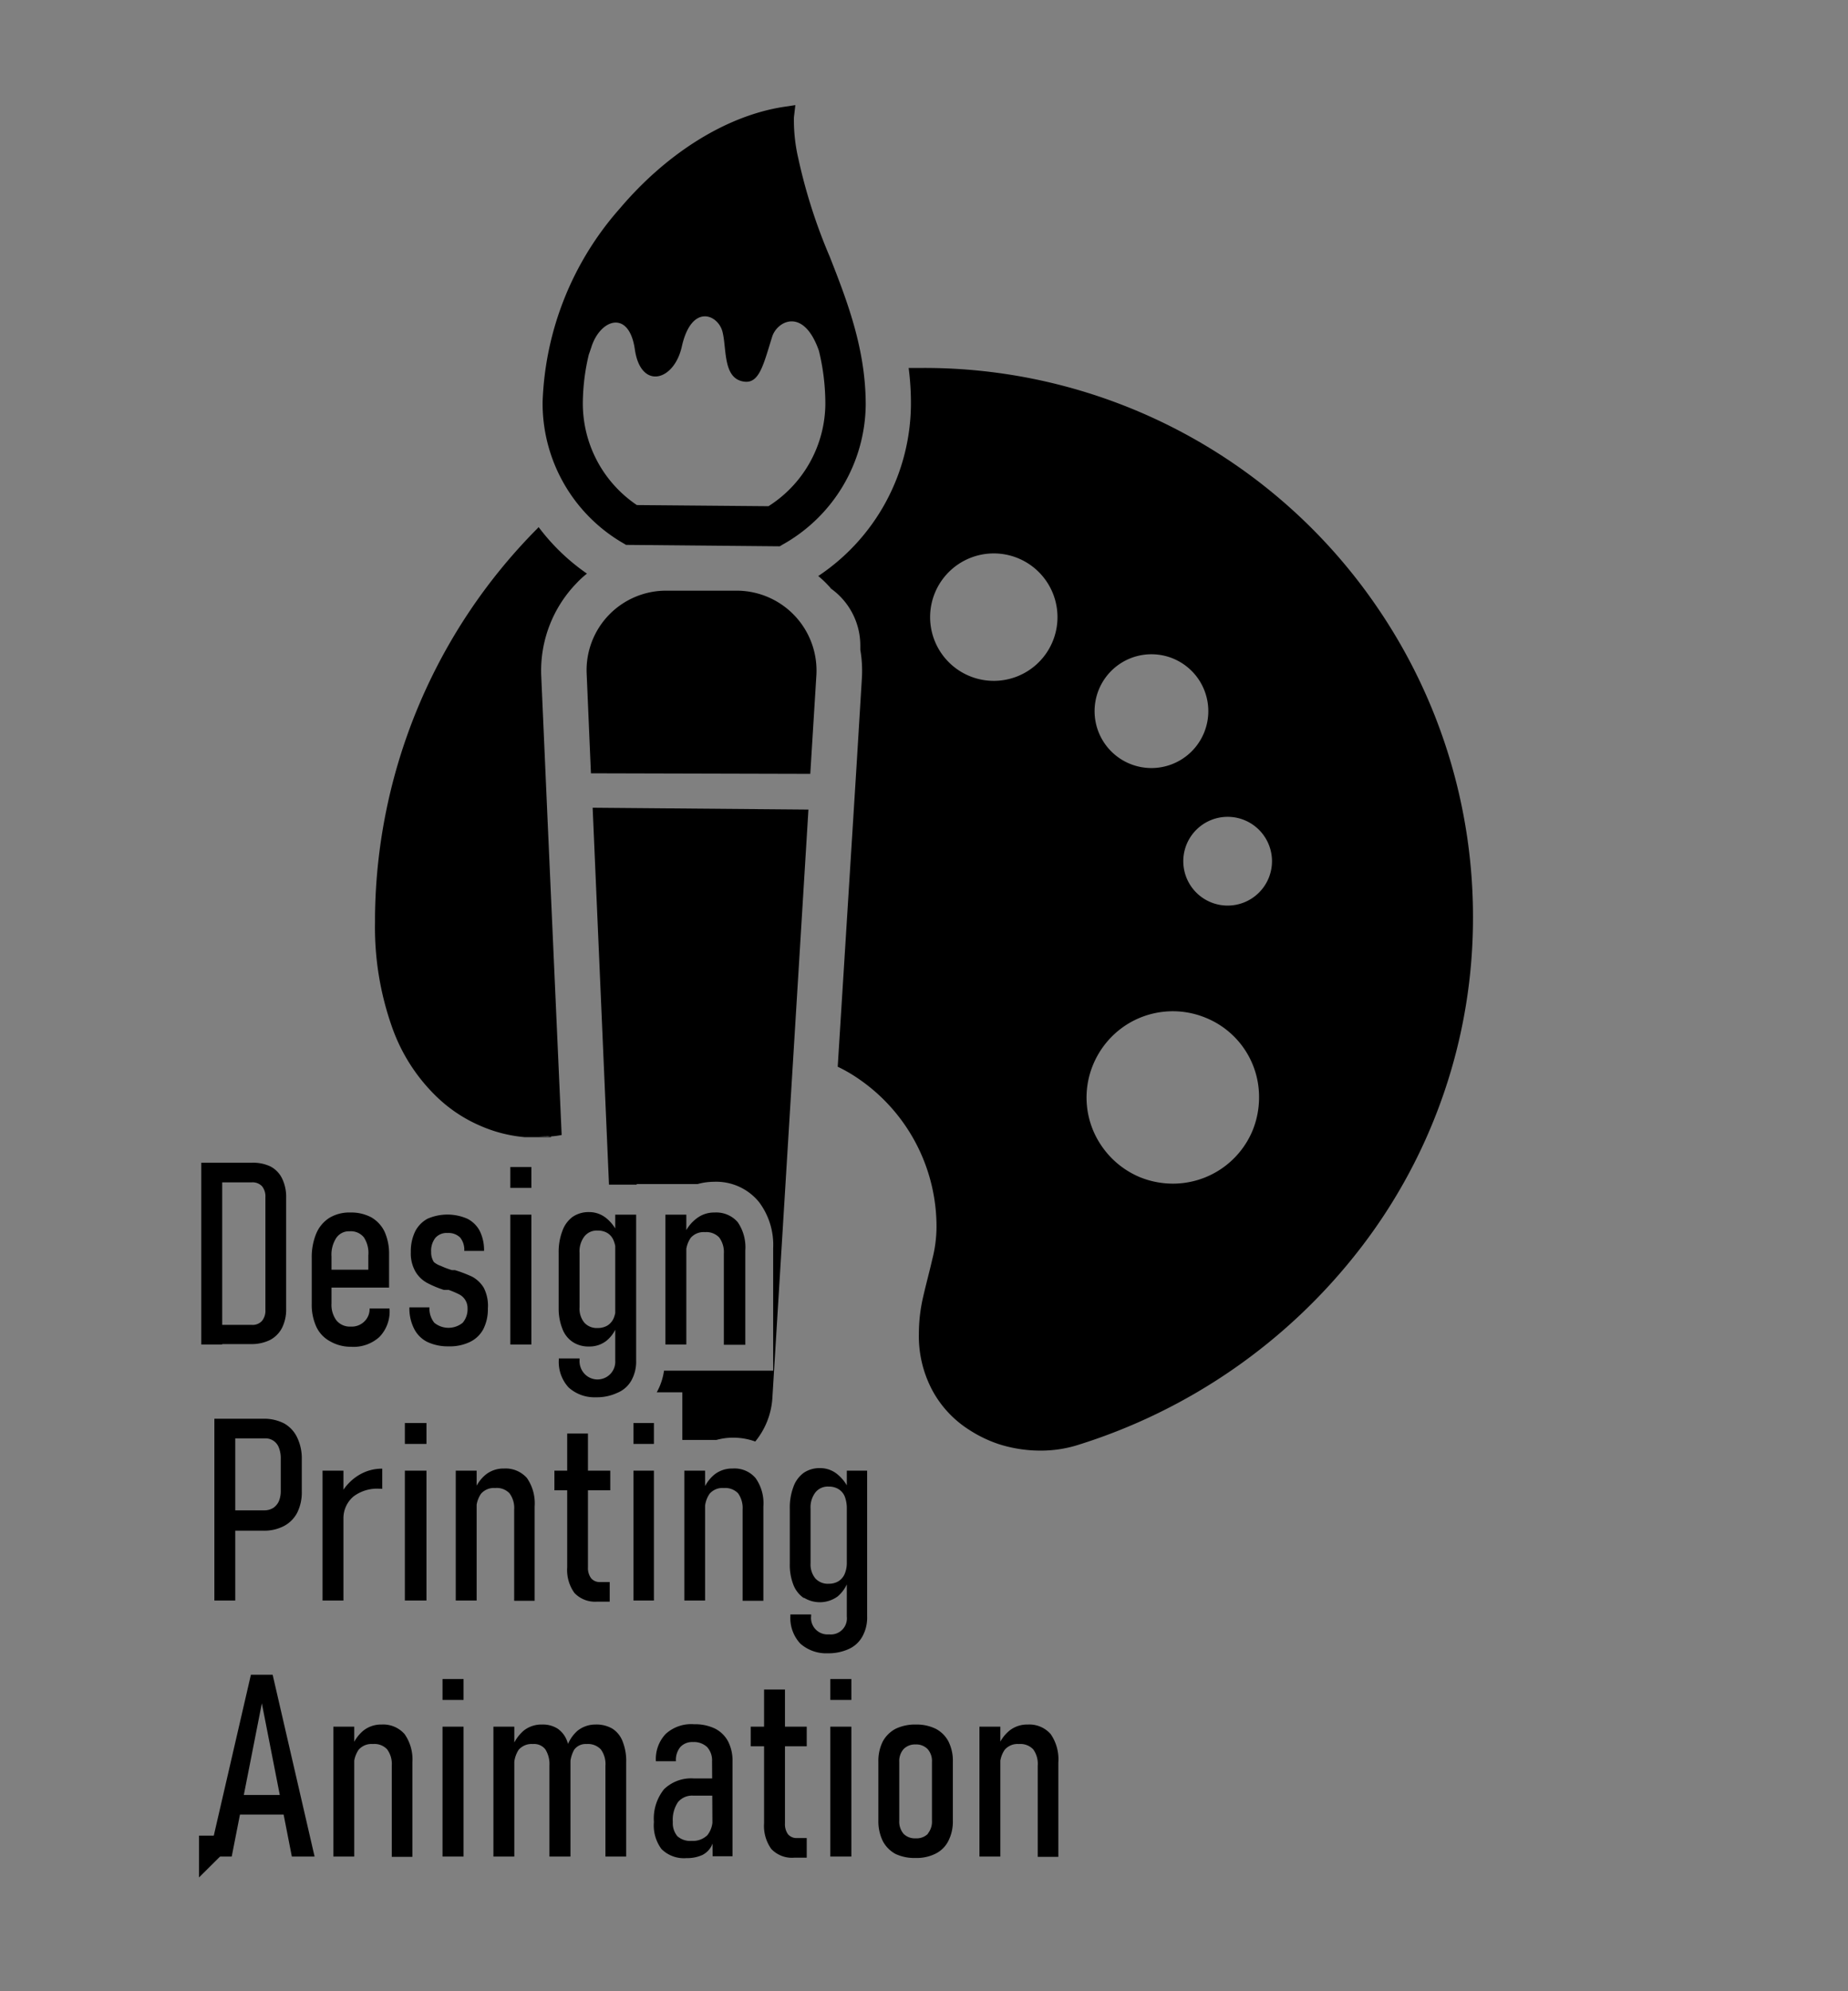 <svg xmlns="http://www.w3.org/2000/svg" viewBox="0 0 130 140"><rect x="0" y="0" width="130" height="140" fill="#808080" stroke="none"/><defs><style>.cls-1{fill:none;}.cls-2{fill:#fff;}</style></defs><title>ico_design のコピー</title><g id="レイヤー_6" data-name="レイヤー 6"><path class="cls-1" d="M84.87,71.58a6.07,6.07,0,0,0-5.75.55,6.11,6.11,0,0,0-2.2,2.67,6,6,0,0,0,.56,5.75,6.11,6.11,0,0,0,2.67,2.2,6.17,6.17,0,0,0,2.36.47,6.07,6.07,0,0,0,5.59-3.7,6.17,6.17,0,0,0,.47-2.36,6,6,0,0,0-3.7-5.58Z"/><path class="cls-1" d="M81,54a4,4,0,1,0-4-4A4,4,0,0,0,81,54Z"/><path class="cls-1" d="M69.94,38.91a4.48,4.48,0,1,0,4.48,4.48A4.48,4.48,0,0,0,69.94,38.91Z"/><path class="cls-1" d="M86.36,57.44a3.12,3.12,0,1,0,3.12,3.11A3.11,3.11,0,0,0,86.36,57.44Z"/><path class="cls-1" d="M44.84,35.48l9.26.08a8.6,8.6,0,0,0,4-7.13,15.79,15.79,0,0,0-.45-3.79c-1.08-3.07-2.94-2.07-3.29-1-.6,1.92-.9,3.24-1.89,3.17-1.64-.13-1.3-2.32-1.61-3.53s-2.18-2-2.86,1.07c-.55,2.44-2.88,3.05-3.3.19s-2.46-2.1-3.07-.13c-.06.17-.11.33-.17.49A15,15,0,0,0,41,28.28,8.61,8.61,0,0,0,44.84,35.48Z"/><path d="M43.89,38.22l.15.09,10.81.1.15-.09a11.4,11.4,0,0,0,5.9-9.86c0-3.89-1.27-7.21-2.53-10.41a38.35,38.35,0,0,1-2.21-6.9,11.86,11.86,0,0,1-.31-2.9l.1-.86-.86.13c-4,.63-8.17,3.23-11.48,7.13a21.65,21.65,0,0,0-5.44,13.61A11.36,11.36,0,0,0,43.89,38.22ZM41.42,24.93c.06-.16.11-.32.17-.49.61-2,2.66-2.72,3.07.13s2.75,2.25,3.3-.19c.68-3.06,2.54-2.28,2.86-1.07s0,3.4,1.61,3.53c1,.07,1.29-1.25,1.89-3.17.35-1.1,2.21-2.1,3.29,1a15.79,15.79,0,0,1,.45,3.79,8.6,8.6,0,0,1-4,7.13l-9.26-.08A8.61,8.61,0,0,1,41,28.28,15,15,0,0,1,41.42,24.93Z"/><path d="M51.91,41.53l-5,0a5.59,5.59,0,0,0-5.64,5.84l.3,7L57,54.41l.43-6.94a5.62,5.62,0,0,0-5.54-5.94Z"/><path d="M44.79,83.25h4.28a4.37,4.37,0,0,1,1.15-.16,3.88,3.88,0,0,1,3.17,1.42,5,5,0,0,1,1,3.24v8.62H46.71a4.34,4.34,0,0,1-.51,1.52H48v3.35H50.4a4.32,4.32,0,0,1,1.15-.16,4.61,4.61,0,0,1,1.58.27,5.36,5.36,0,0,0,1.2-3l2.54-41.43-15.18-.13,1.15,26.5h1.95Z"/><path d="M97,42.87a38.56,38.56,0,0,0-32-17H63.92a18.86,18.86,0,0,1,.16,2.63,14.61,14.61,0,0,1-6.52,12,6.59,6.59,0,0,1,.72.68,1.06,1.06,0,0,1,.17.2,4.92,4.92,0,0,1,2.07,4c0,.11,0,.21,0,.31a8.6,8.6,0,0,1,.11,2l-.37,6.07L58.93,75a10.47,10.47,0,0,1,1.38.79A12.6,12.6,0,0,1,65.88,86.3a9.3,9.3,0,0,1-.3,2.25c-.18.8-.42,1.67-.64,2.63a11.39,11.39,0,0,0-.3,2.59,8.07,8.07,0,0,0,1,4.08,7.51,7.51,0,0,0,2.57,2.7,9,9,0,0,0,2.1,1,9.63,9.63,0,0,0,2.87.44,8.66,8.66,0,0,0,2.56-.37A40.22,40.22,0,0,0,95.68,87.79a38,38,0,0,0,7.94-23.31A38.51,38.51,0,0,0,97,42.87Zm-27.09,5a4.48,4.48,0,1,1,4.48-4.48A4.48,4.48,0,0,1,69.94,47.87ZM81,46a4,4,0,1,1-4,4A4,4,0,0,1,81,46ZM88.1,79.52a6.07,6.07,0,0,1-5.59,3.7,6.17,6.17,0,0,1-2.36-.47,6.11,6.11,0,0,1-2.67-2.2,6,6,0,0,1-.56-5.75,6.11,6.11,0,0,1,2.2-2.67,6.07,6.07,0,0,1,5.75-.55,6,6,0,0,1,3.7,5.58A6.17,6.17,0,0,1,88.1,79.52ZM86.36,63.67a3.12,3.12,0,1,1,3.12-3.12A3.12,3.12,0,0,1,86.36,63.67Z"/><path d="M38.76,79.9a6.42,6.42,0,0,0,.75-.1l-1-22.37-.44-10A8.84,8.84,0,0,1,40.56,41a6.51,6.51,0,0,1,.73-.67,14.68,14.68,0,0,1-3.4-3.27l-.1.11A39.26,39.26,0,0,0,26.38,64.44v.4a21,21,0,0,0,1.18,7.32,12.59,12.59,0,0,0,3.21,5,10.16,10.16,0,0,0,2.9,1.94,9.92,9.92,0,0,0,3.22.85h1.87Z"/><path class="cls-2" d="M58.89,103.51a2.75,2.75,0,0,1,.44.46A2.75,2.75,0,0,0,58.89,103.51Z"/><path class="cls-2" d="M38.76,79.9H36.89c.32,0,.63,0,1,0S38.46,79.93,38.76,79.9Z"/><path d="M14.16,81.75h1.47V94.53H14.16ZM15,93.15h2.72a.88.88,0,0,0,.71-.28,1.13,1.13,0,0,0,.24-.77V84.17a1.13,1.13,0,0,0-.24-.77.91.91,0,0,0-.71-.27H15V81.75H17.7A2.86,2.86,0,0,1,19,82a1.87,1.87,0,0,1,.84.85,2.93,2.93,0,0,1,.29,1.35v7.82a2.88,2.88,0,0,1-.29,1.34,2,2,0,0,1-.84.85,2.93,2.93,0,0,1-1.35.29H15Z"/><path d="M23.21,94.3a2.24,2.24,0,0,1-.95-1,3.7,3.7,0,0,1-.33-1.63V88.45a4.31,4.31,0,0,1,.32-1.73,2.4,2.4,0,0,1,.93-1.1,2.71,2.71,0,0,1,1.46-.37,3,3,0,0,1,1.48.34,2.34,2.34,0,0,1,.93,1,3.77,3.77,0,0,1,.32,1.62v2.32H22.91V89.27h3v-1A2,2,0,0,0,25.6,87a1.18,1.18,0,0,0-1-.43,1.08,1.08,0,0,0-.94.46,2.15,2.15,0,0,0-.34,1.31v3.31a1.83,1.83,0,0,0,.35,1.19,1.22,1.22,0,0,0,1,.43,1.26,1.26,0,0,0,.93-.33A1.21,1.21,0,0,0,26,92V92H27.4v0A2.57,2.57,0,0,1,26.69,94a2.71,2.71,0,0,1-2,.69A2.92,2.92,0,0,1,23.21,94.3Z"/><path d="M30.06,94.35a2.09,2.09,0,0,1-.93-.93,3.14,3.14,0,0,1-.33-1.5v0h1.41v0A1.6,1.6,0,0,0,30.55,93a1.58,1.58,0,0,0,2,0,1.46,1.46,0,0,0,.34-1,1.08,1.08,0,0,0-.6-1,6.38,6.38,0,0,0-.73-.31l-.09,0-.11,0-.07,0-.07,0a7.35,7.35,0,0,1-1.19-.5,2.13,2.13,0,0,1-.8-.78,2.53,2.53,0,0,1-.33-1.37,3.2,3.2,0,0,1,.3-1.45,2.1,2.1,0,0,1,.87-.9,3.49,3.49,0,0,1,2.81,0,2,2,0,0,1,.87.86,3,3,0,0,1,.3,1.4v0H32.66v0a1.37,1.37,0,0,0-.29-.94,1.16,1.16,0,0,0-.88-.32,1.05,1.05,0,0,0-.86.34,1.46,1.46,0,0,0-.3,1,1.23,1.23,0,0,0,.19.7A1.44,1.44,0,0,0,31,89a6.05,6.05,0,0,0,.79.3H32a8.92,8.92,0,0,1,1.23.47,2.17,2.17,0,0,1,.8.77A2.76,2.76,0,0,1,34.32,92,3.08,3.08,0,0,1,34,93.45a2.1,2.1,0,0,1-.94.9,3.28,3.28,0,0,1-1.51.31A3.4,3.4,0,0,1,30.06,94.35Z"/><path d="M35.9,82.05h1.48v1.47H35.9Zm0,3.35h1.48v9.13H35.9Z"/><path d="M40.3,94.36a1.91,1.91,0,0,1-.74-.94A3.83,3.83,0,0,1,39.3,92V88.08a4.11,4.11,0,0,1,.26-1.53,2.09,2.09,0,0,1,.73-1,2,2,0,0,1,1.16-.33,1.9,1.9,0,0,1,1.19.42,2.81,2.81,0,0,1,.86,1.18l-.18,1.25a2.1,2.1,0,0,0-.15-.84,1.08,1.08,0,0,0-.43-.53,1.27,1.27,0,0,0-.69-.18,1.11,1.11,0,0,0-.94.41,1.73,1.73,0,0,0-.34,1.15v3.83A1.55,1.55,0,0,0,41.11,93a1.18,1.18,0,0,0,.94.37,1.29,1.29,0,0,0,.69-.18,1.14,1.14,0,0,0,.43-.51,2,2,0,0,0,.15-.82l.12,1.22a2.37,2.37,0,0,1-.77,1.18,1.91,1.91,0,0,1-1.22.41A2,2,0,0,1,40.3,94.36ZM40,97.55a2.64,2.64,0,0,1-.69-1.93v-.11h1.46v.11a1.31,1.31,0,0,0,.33.95,1.25,1.25,0,0,0,2.18-.91V85.4h1.47V95.66a2.72,2.72,0,0,1-.33,1.39,2,2,0,0,1-1,.88,3.4,3.4,0,0,1-1.5.31A2.71,2.71,0,0,1,40,97.55Z"/><path d="M46.81,85.4h1.47v9.13H46.81Zm4.11,2.74A1.73,1.73,0,0,0,50.59,87a1.25,1.25,0,0,0-1-.37,1.2,1.2,0,0,0-1,.4,1.92,1.92,0,0,0-.33,1.23l-.19-1.31A2.7,2.7,0,0,1,49,85.67a2,2,0,0,1,1.27-.42,2,2,0,0,1,1.62.67,3.12,3.12,0,0,1,.54,2v6.63H50.92Z"/><path d="M15.08,99.75h1.47v12.78H15.08Zm.93,6.44h2.57a1.2,1.2,0,0,0,.64-.17,1.13,1.13,0,0,0,.4-.48,1.87,1.87,0,0,0,.13-.75v-2.22a2,2,0,0,0-.13-.78,1,1,0,0,0-1-.66H16V99.75h2.52a3.07,3.07,0,0,1,1.47.33,2.22,2.22,0,0,1,.92,1,3.38,3.38,0,0,1,.32,1.52v2.28a3.19,3.19,0,0,1-.32,1.47,2.22,2.22,0,0,1-.93.94,3,3,0,0,1-1.46.33H16Z"/><path d="M22.69,103.4h1.47v9.13H22.69Zm4.14,1.27h-.15a2.75,2.75,0,0,0-1.82.55,2,2,0,0,0-.7,1.54L24,105a3.52,3.52,0,0,1,1.23-1.28,3.12,3.12,0,0,1,1.66-.46v1.42Z"/><path d="M28.48,100.05H30v1.47H28.48Zm0,3.35H30v9.13H28.48Z"/><path d="M32.06,103.4h1.47v9.13H32.06Zm4.11,2.74a1.73,1.73,0,0,0-.33-1.15,1.23,1.23,0,0,0-1-.37,1.2,1.2,0,0,0-1,.4,1.92,1.92,0,0,0-.33,1.23l-.18-1.31a2.62,2.62,0,0,1,.85-1.27,2,2,0,0,1,1.27-.42,2,2,0,0,1,1.62.67,3.12,3.12,0,0,1,.54,2v6.63H36.17Z"/><path d="M39,103.4h3.93v1.38H39ZM40.41,112a2.77,2.77,0,0,1-.51-1.81v-9.4h1.46v9.41a1.21,1.21,0,0,0,.22.76.77.77,0,0,0,.64.27h.67v1.38H42A2,2,0,0,1,40.41,112Z"/><path d="M44.56,100.05H46v1.47H44.56Zm0,3.35H46v9.13H44.56Z"/><path d="M48.14,103.4H49.6v9.13H48.14Zm4.1,2.74a1.79,1.79,0,0,0-.32-1.15,1.26,1.26,0,0,0-1-.37,1.2,1.2,0,0,0-1,.4,1.92,1.92,0,0,0-.33,1.23l-.18-1.31a2.69,2.69,0,0,1,.85-1.27,2,2,0,0,1,1.28-.42,1.94,1.94,0,0,1,1.61.67,3.05,3.05,0,0,1,.55,2v6.63H52.24Z"/><path d="M56.55,112.36a2,2,0,0,1-.74-.94,3.83,3.83,0,0,1-.25-1.47v-3.87a4.12,4.12,0,0,1,.25-1.53,2.09,2.09,0,0,1,.73-1,2,2,0,0,1,1.16-.33,1.9,1.9,0,0,1,1.19.42,2.91,2.91,0,0,1,.87,1.18l-.19,1.25a2.3,2.3,0,0,0-.14-.84,1.1,1.1,0,0,0-.44-.53,1.27,1.27,0,0,0-.69-.18,1.11,1.11,0,0,0-.94.41,1.73,1.73,0,0,0-.34,1.15v3.83a1.55,1.55,0,0,0,.34,1.07,1.18,1.18,0,0,0,.94.37,1.27,1.27,0,0,0,.69-.18,1.14,1.14,0,0,0,.43-.51,2,2,0,0,0,.15-.82l.13,1.22a2.51,2.51,0,0,1-.77,1.18,2.13,2.13,0,0,1-2.38.09Zm-.26,3.19a2.64,2.64,0,0,1-.69-1.93v-.11h1.46v.11a1.16,1.16,0,0,0,1.26,1.29,1.13,1.13,0,0,0,1.25-1.25V103.4H61v10.26a2.72,2.72,0,0,1-.33,1.39,2.06,2.06,0,0,1-.94.88,3.47,3.47,0,0,1-1.51.31A2.73,2.73,0,0,1,56.29,115.55Z"/><path d="M14,129.06h1.48v1.47L14,132Z"/><path d="M17.65,117.75h1.53l2.95,12.78h-1.6l-2.11-10.77L16.3,130.53H14.7Zm-1.19,8.45h4.07v1.38H16.46Z"/><path d="M23.45,121.4h1.47v9.13H23.45Zm4.11,2.74a1.73,1.73,0,0,0-.33-1.15,1.22,1.22,0,0,0-1-.37,1.2,1.2,0,0,0-1,.4,1.92,1.92,0,0,0-.33,1.23l-.18-1.31a2.69,2.69,0,0,1,.85-1.27,2,2,0,0,1,1.27-.42,2,2,0,0,1,1.62.67,3.11,3.11,0,0,1,.55,2v6.63H27.56Z"/><path d="M31.13,118.05h1.48v1.47H31.13Zm0,3.35h1.48v9.13H31.13Z"/><path d="M34.71,121.4h1.47v9.13H34.71Zm3.94,2.74a1.93,1.93,0,0,0-.29-1.15,1,1,0,0,0-.87-.37,1.21,1.21,0,0,0-1,.4,2,2,0,0,0-.32,1.24L36,122.94a2.84,2.84,0,0,1,.85-1.27,2,2,0,0,1,1.28-.42,1.94,1.94,0,0,1,1.1.29,1.81,1.81,0,0,1,.67.89,3.89,3.89,0,0,1,.23,1.46v6.64H38.65Zm3.94,0a1.73,1.73,0,0,0-.33-1.15,1.25,1.25,0,0,0-1-.37,1,1,0,0,0-.87.4,2.3,2.3,0,0,0-.28,1.24l-.3-1.2a2.65,2.65,0,0,1,.8-1.36,2,2,0,0,1,1.28-.45,2.21,2.21,0,0,1,1.19.29,1.82,1.82,0,0,1,.72.9,3.68,3.68,0,0,1,.25,1.46v6.63H42.59Z"/><path d="M46.53,130A2.79,2.79,0,0,1,46,128.1a3.3,3.3,0,0,1,.71-2.3,2.74,2.74,0,0,1,2.1-.76h1.41l.12,1.21H48.77a1.28,1.28,0,0,0-1.08.46,2.22,2.22,0,0,0-.36,1.39,1.43,1.43,0,0,0,.32,1,1.35,1.35,0,0,0,1,.33,1.46,1.46,0,0,0,1.11-.4,1.72,1.72,0,0,0,.36-1.2l.19.8a2.61,2.61,0,0,1-.24,1.12,1.48,1.48,0,0,1-.66.67,2.55,2.55,0,0,1-1.11.22A2.23,2.23,0,0,1,46.53,130Zm3.56-6.17a1.38,1.38,0,0,0-.35-1,1.36,1.36,0,0,0-1-.35,1.13,1.13,0,0,0-.88.35,1.42,1.42,0,0,0-.31,1H46.14a2.56,2.56,0,0,1,.69-1.92,2.66,2.66,0,0,1,2-.68,3.25,3.25,0,0,1,1.46.3,2.14,2.14,0,0,1,.92.89,2.94,2.94,0,0,1,.32,1.41v6.68h-1.4Z"/><path d="M52.81,121.4h3.94v1.38H52.81ZM54.26,130a2.77,2.77,0,0,1-.51-1.81v-9.4h1.47v9.41a1.21,1.21,0,0,0,.21.76.78.78,0,0,0,.64.27h.68v1.38h-.86A2,2,0,0,1,54.26,130Z"/><path d="M58.41,118.05h1.48v1.47H58.41Zm0,3.35h1.48v9.13H58.41Z"/><path d="M63,130.35a2.19,2.19,0,0,1-.9-.91,3.19,3.19,0,0,1-.31-1.44v-4.14a3.07,3.07,0,0,1,.31-1.42,2.2,2.2,0,0,1,.9-.89,3.13,3.13,0,0,1,1.42-.3,3.06,3.06,0,0,1,1.41.3,2.12,2.12,0,0,1,.89.89,3,3,0,0,1,.31,1.42V128a3,3,0,0,1-.31,1.42,2,2,0,0,1-.89.9,2.94,2.94,0,0,1-1.41.31A3.13,3.13,0,0,1,63,130.35Zm2.26-1.42a1.33,1.33,0,0,0,.3-.93v-4.12a1.27,1.27,0,0,0-.3-.9,1.12,1.12,0,0,0-.86-.33,1.11,1.11,0,0,0-.84.33,1.27,1.27,0,0,0-.3.9V128a1.33,1.33,0,0,0,.3.93,1.11,1.11,0,0,0,.84.32A1.14,1.14,0,0,0,65.28,128.93Z"/><path d="M68.9,121.4h1.47v9.13H68.9Zm4.1,2.74a1.73,1.73,0,0,0-.32-1.15,1.25,1.25,0,0,0-1-.37,1.2,1.2,0,0,0-1,.4,1.92,1.92,0,0,0-.33,1.23l-.19-1.31a2.7,2.7,0,0,1,.86-1.27,2,2,0,0,1,1.27-.42,2,2,0,0,1,1.62.67,3.12,3.12,0,0,1,.54,2v6.63H73Z"/></g></svg>